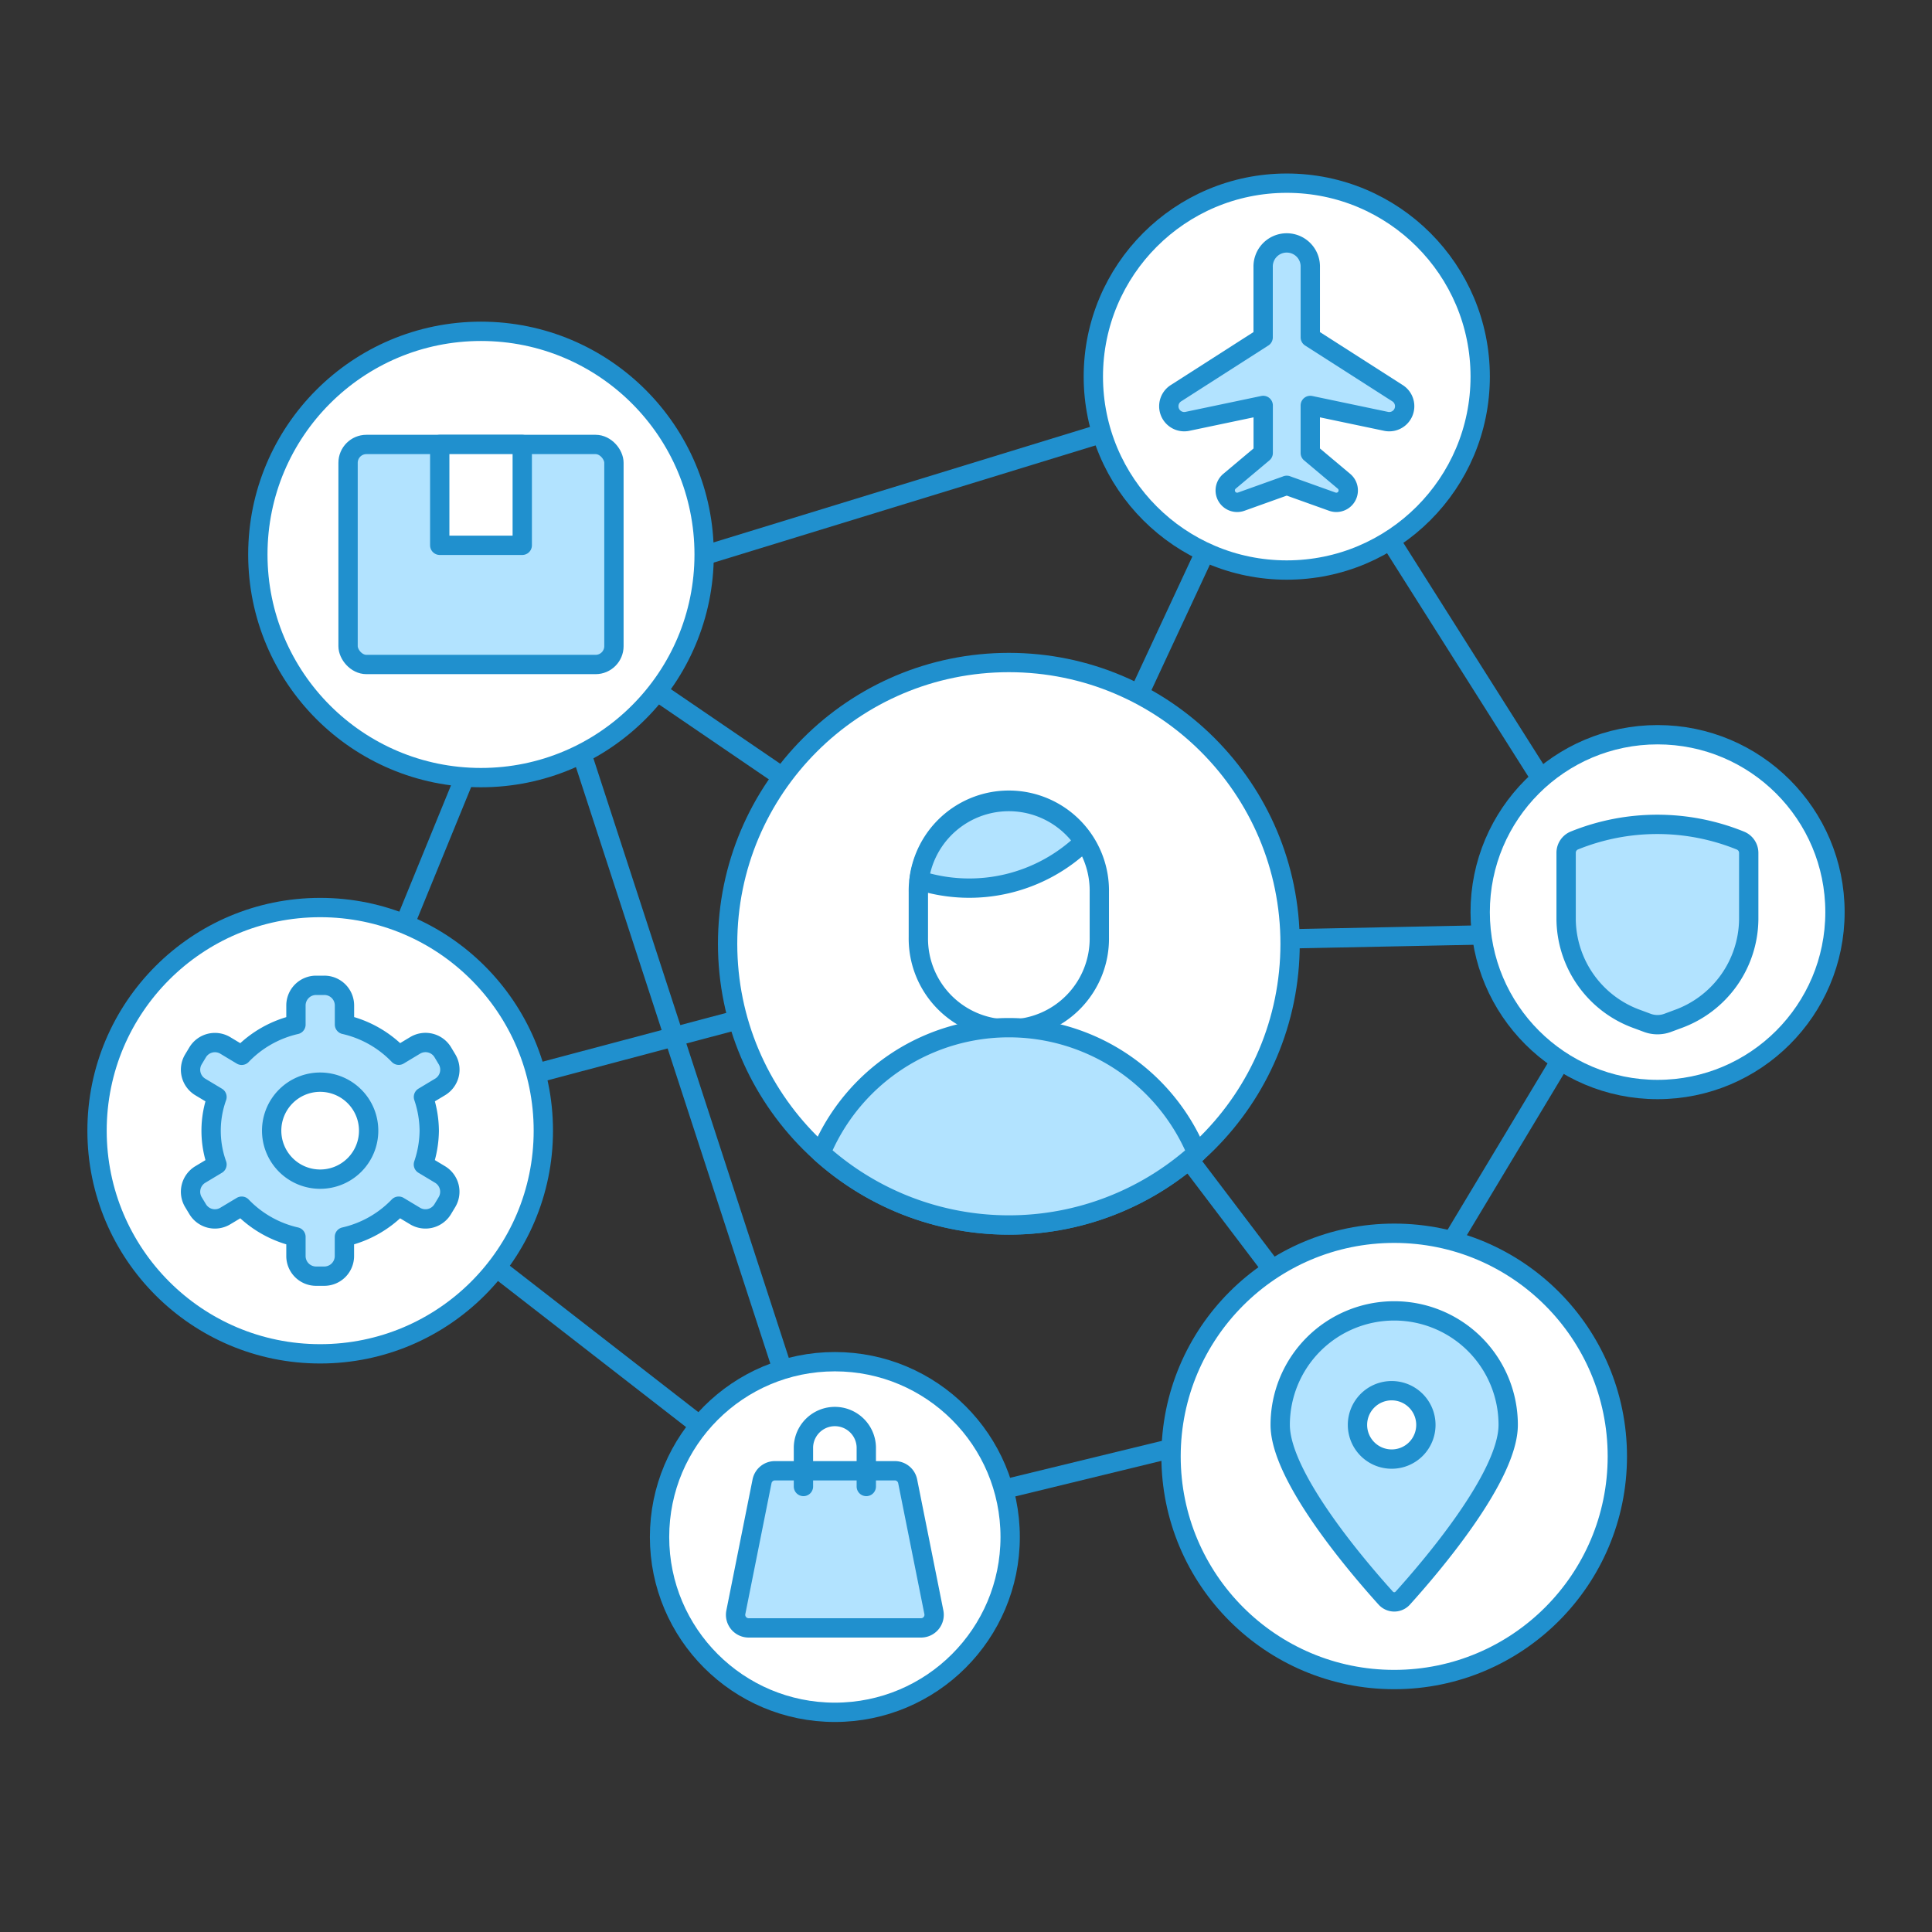 <?xml version="1.0" encoding="UTF-8"?> <svg xmlns="http://www.w3.org/2000/svg" viewBox="0 0 100 100"><rect x="0" y="0" width="100" height="100" fill="#333333" stroke="none"/><defs><style> .a { fill: #f0f2ff; } .b { fill: none; } .b, .c, .d { stroke: #2090CE; stroke-linecap: round; stroke-linejoin: round; } .c { fill: #fff; } .d, .e { fill: #B2E3FF; } </style></defs><title>user-information--software-digital-apps-content-network-RESOURCE-LOCATION-SETTING-SHOP-SECURITY-USER</title><g><g><line class="b" x1="27.646" y1="31.449" x2="16.573" y2="58.524"></line><line class="b" x1="43.212" y1="79.213" x2="16.573" y2="58.524"></line><line class="b" x1="84.778" y1="48.229" x2="70.971" y2="71.205"></line><line class="b" x1="52.925" y1="48.874" x2="16.573" y2="58.524"></line><line class="b" x1="27.646" y1="31.449" x2="66.603" y2="19.493"></line><line class="b" x1="84.778" y1="48.229" x2="66.603" y2="19.493"></line><line class="b" x1="52.925" y1="48.874" x2="84.778" y2="48.229"></line><line class="b" x1="70.971" y1="72.456" x2="53.087" y2="48.871"></line><line class="b" x1="27.646" y1="31.449" x2="43.212" y2="79.213"></line><line class="b" x1="66.603" y1="19.493" x2="52.925" y2="48.874"></line><line class="b" x1="27.646" y1="31.449" x2="53.087" y2="48.8"></line><line class="b" x1="70.971" y1="72.456" x2="43.212" y2="79.213"></line><circle class="c" cx="72.163" cy="75.383" r="11.55"></circle><circle class="c" cx="43.212" cy="79.555" r="9.074"></circle><circle class="c" cx="66.603" cy="19.493" r="10.012"></circle><circle class="c" cx="24.896" cy="28.699" r="11.55"></circle><circle class="c" cx="16.573" cy="58.524" r="11.55"></circle><path class="d" d="M22.218,58.524a5.586,5.586,0,0,0-.3-1.747l.862-.518a1.042,1.042,0,0,0,.357-1.43l-.218-.364a1.045,1.045,0,0,0-1.431-.357l-.849.511a5.625,5.625,0,0,0-2.809-1.59v-.99A1.043,1.043,0,0,0,16.784,51h-.423a1.043,1.043,0,0,0-1.043,1.042v.99a5.622,5.622,0,0,0-2.808,1.59l-.85-.511a1.044,1.044,0,0,0-1.43.357l-.219.364a1.043,1.043,0,0,0,.357,1.43l.863.518a5.169,5.169,0,0,0,0,3.493l-.863.518a1.044,1.044,0,0,0-.357,1.431l.219.363a1.041,1.041,0,0,0,1.43.357l.85-.51a5.621,5.621,0,0,0,2.808,1.589v.99a1.043,1.043,0,0,0,1.043,1.043h.423a1.043,1.043,0,0,0,1.043-1.043v-.99a5.624,5.624,0,0,0,2.809-1.589l.849.51a1.043,1.043,0,0,0,1.431-.357l.218-.363a1.043,1.043,0,0,0-.357-1.431l-.862-.518A5.585,5.585,0,0,0,22.218,58.524Zm-5.645,2.509a2.51,2.51,0,1,1,2.508-2.509A2.509,2.509,0,0,1,16.573,61.033Z"></path><g><path class="e" d="M48.337,83.45a.678.678,0,0,1-.665.81h-8.92a.678.678,0,0,1-.665-.811l1.356-6.778a.68.68,0,0,1,.665-.545h6.209a.678.678,0,0,1,.664.545Z"></path><path class="b" d="M48.337,83.45a.678.678,0,0,1-.665.81h-8.92a.678.678,0,0,1-.665-.811l1.356-6.778a.68.68,0,0,1,.665-.545h6.209a.678.678,0,0,1,.664.545Z"></path><path class="b" d="M41.586,76.94V74.906a1.627,1.627,0,0,1,3.253,0V76.94"></path></g><g><rect class="e" x="18.016" y="23.005" width="13.761" height="11.389" rx="0.949"></rect><rect class="b" x="18.016" y="23.005" width="13.761" height="11.389" rx="0.949"></rect><rect class="c" x="22.761" y="23.005" width="4.271" height="5.22"></rect></g><g><path class="e" d="M72.163,67.851a5.9,5.9,0,0,0-5.9,5.9c0,2.714,4.1,7.458,5.464,8.968a.593.593,0,0,0,.879,0c1.363-1.51,5.458-6.254,5.458-8.968A5.9,5.9,0,0,0,72.163,67.851Zm-.13,7.671a1.77,1.77,0,1,1,1.77-1.77A1.768,1.768,0,0,1,72.033,75.522Z"></path><path class="b" d="M72.163,67.851a5.9,5.9,0,0,0-5.9,5.9c0,2.714,4.1,7.458,5.464,8.968a.593.593,0,0,0,.879,0c1.363-1.51,5.458-6.254,5.458-8.968A5.9,5.9,0,0,0,72.163,67.851Zm-.13,7.671a1.77,1.77,0,1,1,1.77-1.77A1.768,1.768,0,0,1,72.033,75.522Z"></path></g><path class="d" d="M66.6,25.121l2.359.845a.618.618,0,0,0,.606-1.055l-1.745-1.466V20.986l3.893.817a.8.8,0,0,0,.6-1.465l-4.492-2.876V13.829a1.221,1.221,0,1,0-2.441,0v3.633L60.89,20.338a.8.8,0,0,0,.6,1.465l3.893-.817v2.459l-1.745,1.466a.618.618,0,0,0,.606,1.055l2.36-.845Z"></path><g><circle class="c" cx="52.218" cy="48.849" r="14.557"></circle><path class="c" d="M47.534,48.512a4.684,4.684,0,1,0,9.367,0V46.17a4.684,4.684,0,1,0-9.367,0Z"></path><path class="d" d="M61.949,59.676a14.556,14.556,0,0,1-19.458,0,10.538,10.538,0,0,1,19.447-.016"></path><path class="d" d="M47.572,45.565a4.684,4.684,0,0,1,8.536-2A8.536,8.536,0,0,1,47.572,45.565Z"></path></g><g><circle class="c" cx="85.796" cy="47.211" r="9.182"></circle><path class="e" d="M81.062,44.145v3.443a5.55,5.55,0,0,0,3.706,5.17l.5.186a1.517,1.517,0,0,0,1.046,0l.5-.186a5.551,5.551,0,0,0,3.7-5.17V44.145a.69.69,0,0,0-.421-.633,11.45,11.45,0,0,0-8.624,0A.69.69,0,0,0,81.062,44.145Z"></path><path class="b" d="M81.062,44.145v3.443a5.55,5.55,0,0,0,3.706,5.17l.5.186a1.517,1.517,0,0,0,1.046,0l.5-.186a5.551,5.551,0,0,0,3.7-5.17V44.145a.69.69,0,0,0-.421-.633,11.45,11.45,0,0,0-8.624,0A.69.69,0,0,0,81.062,44.145Z"></path></g></g></g></svg> 